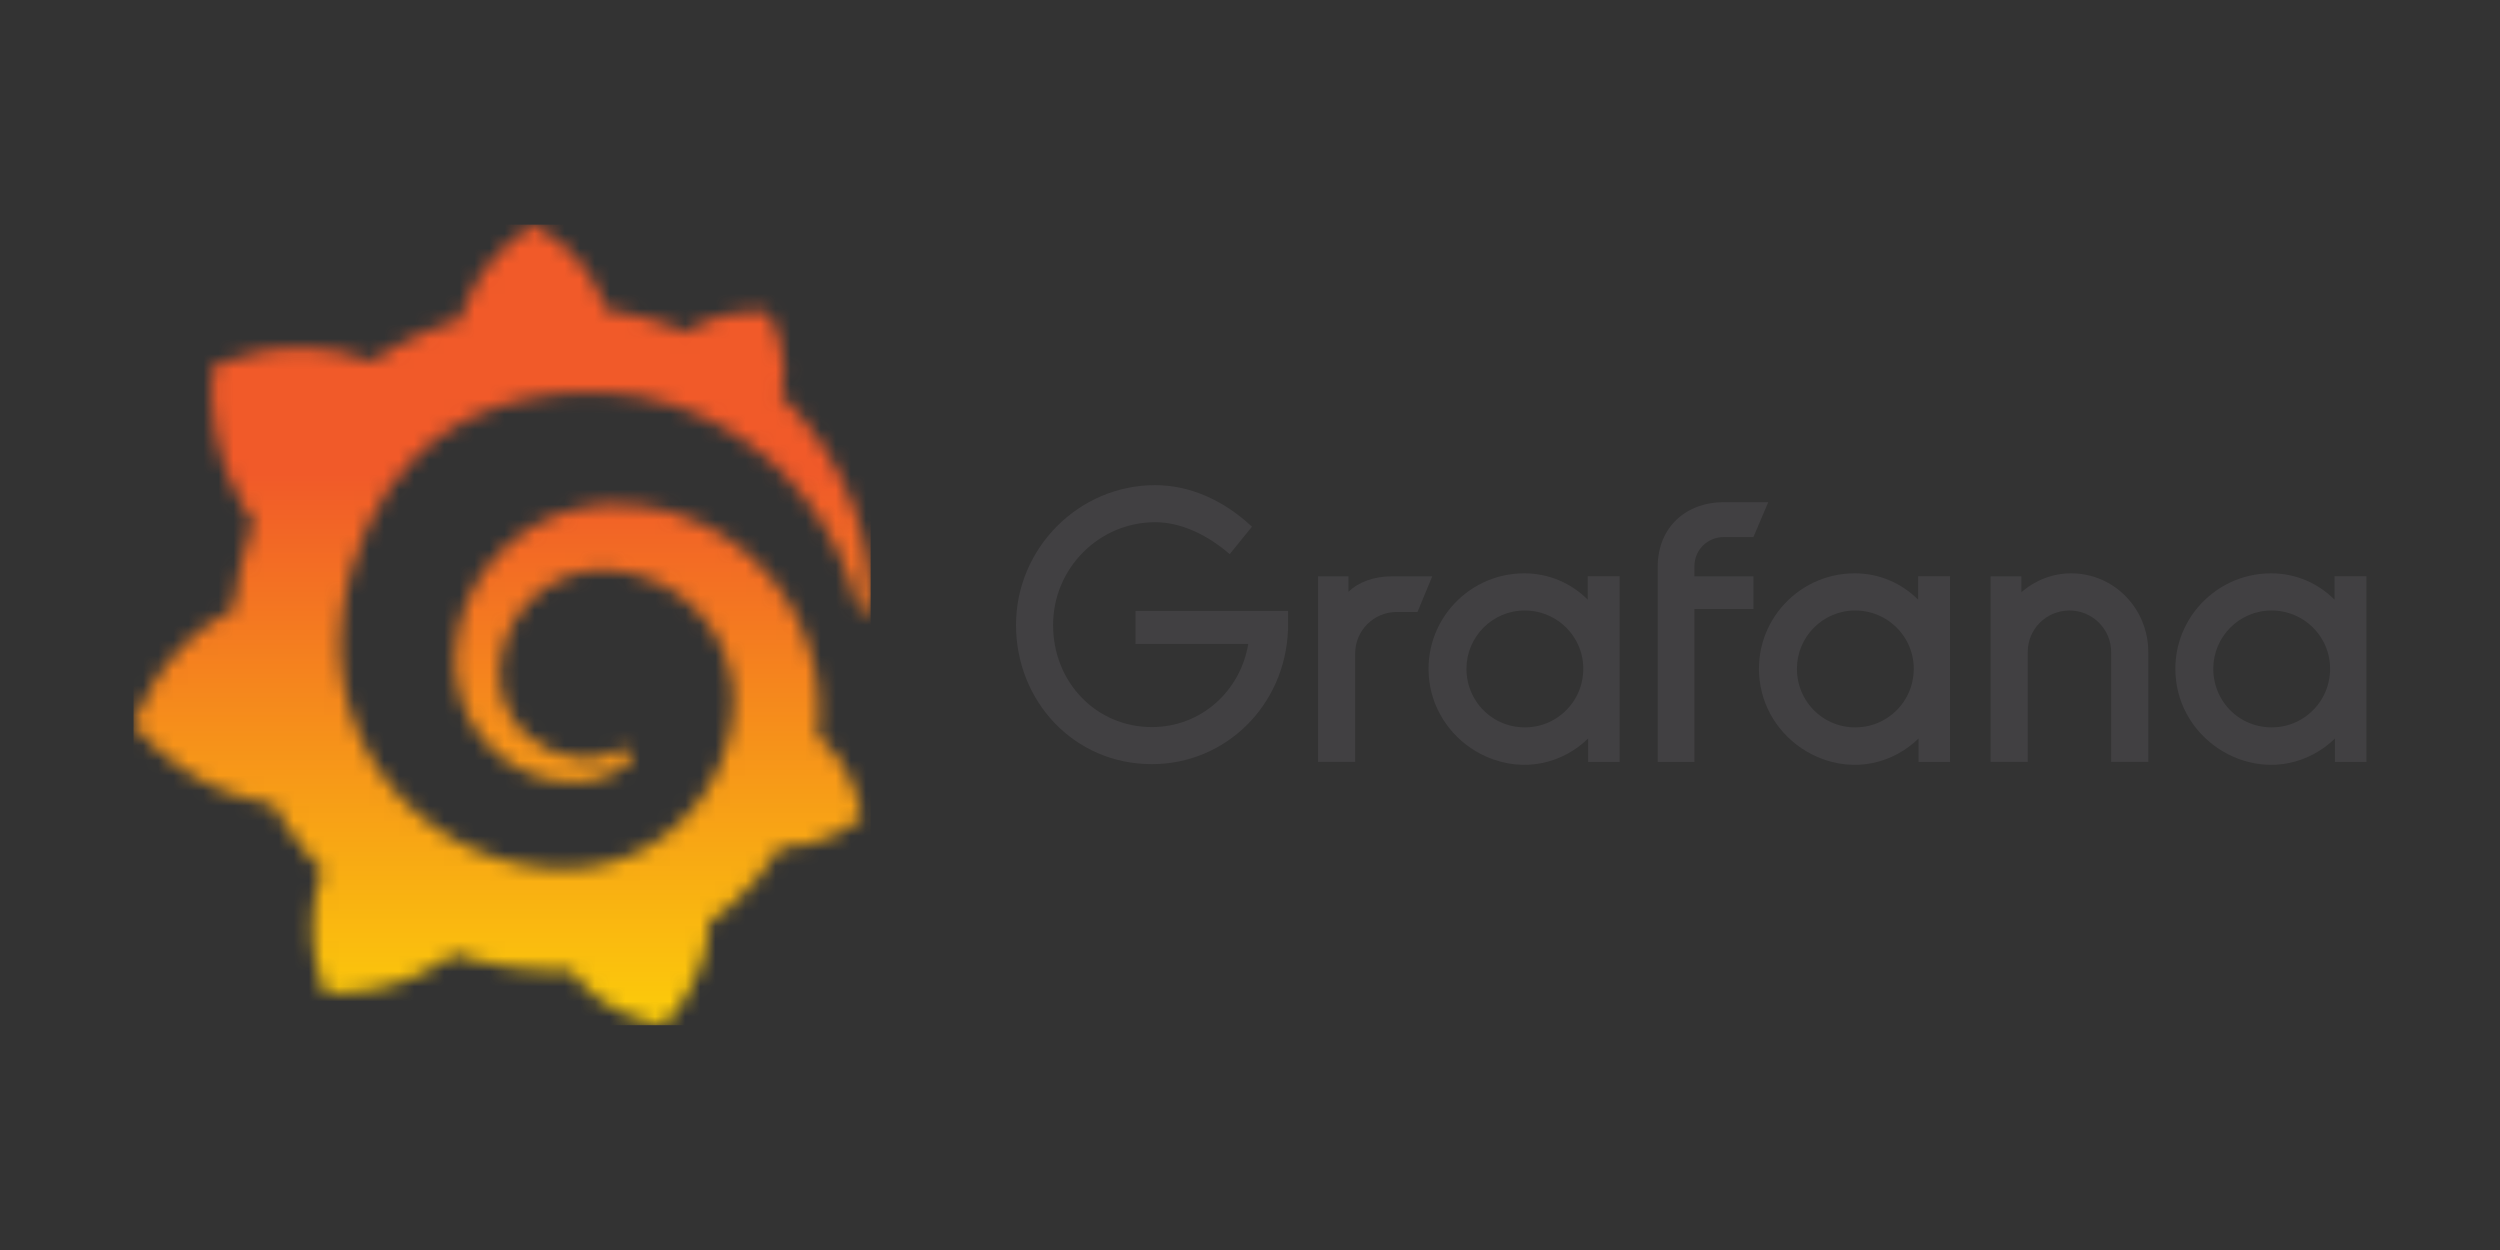 <svg width="166" height="83" viewBox="0 0 166 83" fill="none" xmlns="http://www.w3.org/2000/svg">
<rect x="0" y="0" width="166" height="83" fill="#333333" stroke="none"/>
<g clip-path="url(#clip0_3094_3738)">
<mask id="mask0_3094_3738" style="mask-type:luminance" maskUnits="userSpaceOnUse" x="35" y="-95" width="155" height="200">
<path d="M189.127 -94.4H35.337V104.625H189.127V-94.4Z" fill="white"/>
</mask>
<g mask="url(#mask0_3094_3738)">
<path d="M85.522 41.844C85.328 46.844 81.384 50.739 76.482 50.739C71.309 50.739 67.464 46.551 67.464 41.501C67.464 36.402 71.627 32.214 76.701 32.214C78.993 32.214 81.235 33.2 83.132 34.972L81.652 36.794C80.197 35.537 78.449 34.675 76.701 34.675C72.979 34.675 69.925 37.73 69.925 41.501C69.925 45.319 72.806 48.278 76.479 48.278C79.78 48.278 82.369 45.862 82.884 42.758H75.398V40.566H85.526V41.844H85.522Z" fill="#414042"/>
</g>
<mask id="mask1_3094_3738" style="mask-type:luminance" maskUnits="userSpaceOnUse" x="35" y="-95" width="155" height="200">
<path d="M189.127 -94.4H35.337V104.625H189.127V-94.4Z" fill="white"/>
</mask>
<g mask="url(#mask1_3094_3738)">
<path d="M94.121 40.636H92.74C91.215 40.636 89.982 41.872 89.982 43.394V50.587H87.517V38.267H89.537V39.301C90.201 38.638 91.26 38.267 92.443 38.267H95.102L94.121 40.636Z" fill="#414042"/>
</g>
<mask id="mask2_3094_3738" style="mask-type:luminance" maskUnits="userSpaceOnUse" x="35" y="-95" width="155" height="200">
<path d="M189.127 -94.4H35.337V104.625H189.127V-94.4Z" fill="white"/>
</mask>
<g mask="url(#mask2_3094_3738)">
<path d="M107.546 50.591H105.452V49.037C103.831 50.619 101.278 51.378 98.69 50.241C96.772 49.397 95.346 47.649 94.965 45.587C94.23 41.604 97.295 38.069 101.211 38.069C102.86 38.069 104.34 38.733 105.424 39.817V38.263H107.543V50.591H107.546ZM105.025 45.315C105.608 42.811 103.711 40.537 101.239 40.537C99.096 40.537 97.373 42.285 97.373 44.404C97.373 46.802 99.481 48.656 101.932 48.239C103.439 47.981 104.679 46.809 105.025 45.315Z" fill="#414042"/>
</g>
<mask id="mask3_3094_3738" style="mask-type:luminance" maskUnits="userSpaceOnUse" x="35" y="-95" width="155" height="200">
<path d="M189.127 -94.4H35.337V104.625H189.127V-94.4Z" fill="white"/>
</mask>
<g mask="url(#mask3_3094_3738)">
<path d="M112.511 37.582V38.27H116.427V40.438H112.511V50.591H110.071V37.656C110.071 34.944 112.016 33.344 114.457 33.344H117.412L116.427 35.661H114.46C113.376 35.661 112.511 36.522 112.511 37.582Z" fill="#414042"/>
</g>
<mask id="mask4_3094_3738" style="mask-type:luminance" maskUnits="userSpaceOnUse" x="35" y="-95" width="155" height="200">
<path d="M189.127 -94.4H35.337V104.625H189.127V-94.4Z" fill="white"/>
</mask>
<g mask="url(#mask4_3094_3738)">
<path d="M129.485 50.591H127.391V49.037C125.771 50.619 123.218 51.378 120.629 50.241C118.712 49.397 117.285 47.649 116.904 45.587C116.169 41.604 119.234 38.069 123.15 38.069C124.799 38.069 126.279 38.733 127.363 39.817V38.263H129.482V50.591H129.485ZM126.968 45.315C127.55 42.811 125.654 40.537 123.182 40.537C121.039 40.537 119.316 42.285 119.316 44.404C119.316 46.802 121.424 48.656 123.874 48.239C125.379 47.981 126.622 46.809 126.968 45.315Z" fill="#414042"/>
</g>
<mask id="mask5_3094_3738" style="mask-type:luminance" maskUnits="userSpaceOnUse" x="35" y="-95" width="155" height="200">
<path d="M189.127 -94.4H35.337V104.625H189.127V-94.4Z" fill="white"/>
</mask>
<g mask="url(#mask5_3094_3738)">
<path d="M142.646 43.295V50.587H140.181V43.295C140.181 41.766 138.924 40.537 137.423 40.537C135.87 40.537 134.641 41.77 134.641 43.295V50.587H132.176V38.267H134.221V39.326C135.107 38.539 136.29 38.069 137.522 38.069C140.379 38.072 142.646 40.414 142.646 43.295Z" fill="#414042"/>
</g>
<mask id="mask6_3094_3738" style="mask-type:luminance" maskUnits="userSpaceOnUse" x="35" y="-95" width="155" height="200">
<path d="M189.127 -94.4H35.337V104.625H189.127V-94.4Z" fill="white"/>
</mask>
<g mask="url(#mask6_3094_3738)">
<path d="M157.135 50.591H155.041V49.037C153.42 50.619 150.867 51.378 148.278 50.241C146.361 49.397 144.934 47.649 144.553 45.587C143.818 41.604 146.884 38.069 150.8 38.069C152.449 38.069 153.928 38.733 155.012 39.817V38.263H157.131V50.591H157.135ZM154.613 45.315C155.196 42.811 153.3 40.537 150.828 40.537C148.684 40.537 146.961 42.285 146.961 44.404C146.961 46.802 149.069 48.656 151.52 48.239C153.024 47.981 154.267 46.809 154.613 45.315Z" fill="#414042"/>
</g>
<mask id="mask7_3094_3738" style="mask-type:luminance" maskUnits="userSpaceOnUse" x="8" y="14" width="50" height="55">
<path d="M30.662 20.993C30.662 20.993 30.643 21.071 30.619 21.201C30.398 21.266 30.176 21.327 29.955 21.399C29.648 21.492 29.346 21.604 29.04 21.714C28.738 21.831 28.431 21.949 28.132 22.082C27.529 22.341 26.932 22.632 26.347 22.96C25.782 23.277 25.224 23.627 24.682 24.006C24.605 23.968 24.544 23.942 24.544 23.942C19.012 21.829 14.1 24.371 14.1 24.371C13.652 30.255 16.31 33.964 16.835 34.636C16.704 34.999 16.582 35.367 16.47 35.738C16.061 37.072 15.755 38.441 15.565 39.855C15.538 40.058 15.514 40.263 15.49 40.469C10.381 42.993 8.865 48.166 8.865 48.166C13.132 53.073 18.105 53.378 18.105 53.378C18.111 53.375 18.113 53.37 18.119 53.367C18.751 54.495 19.482 55.571 20.306 56.571C20.651 56.99 21.014 57.396 21.39 57.788C19.834 62.236 21.609 65.937 21.609 65.937C26.358 66.116 29.477 63.858 30.134 63.338C30.606 63.498 31.086 63.639 31.569 63.765C33.029 64.141 34.523 64.363 36.017 64.427C36.391 64.443 36.764 64.451 37.135 64.448H37.316L37.434 64.445L37.669 64.437L37.901 64.427L37.906 64.435C40.142 67.626 44.078 68.077 44.078 68.077C46.877 65.126 47.037 62.199 47.037 61.566C47.037 61.566 47.037 61.545 47.037 61.524C47.037 61.47 47.034 61.436 47.034 61.436C47.031 61.39 47.031 61.347 47.026 61.3C47.613 60.889 48.173 60.446 48.704 59.971C49.825 58.957 50.804 57.804 51.615 56.558C51.693 56.441 51.767 56.323 51.84 56.203C55.007 56.385 57.24 54.242 57.24 54.242C56.714 50.941 54.833 49.333 54.441 49.028C54.441 49.028 54.425 49.015 54.401 48.999C54.38 48.983 54.364 48.972 54.364 48.972C54.345 48.959 54.321 48.943 54.294 48.927C54.313 48.727 54.332 48.529 54.342 48.332C54.366 47.977 54.374 47.62 54.377 47.267L54.374 47.003L54.372 46.87V46.803C54.372 46.712 54.369 46.747 54.369 46.712L54.358 46.491L54.342 46.192C54.337 46.088 54.329 46 54.321 45.907C54.313 45.816 54.305 45.722 54.294 45.632L54.262 45.357L54.225 45.085C54.172 44.722 54.102 44.362 54.02 44.007C53.689 42.585 53.134 41.234 52.4 40.02C51.666 38.806 50.754 37.731 49.726 36.827C48.699 35.919 47.546 35.191 46.338 34.647C45.129 34.102 43.859 33.753 42.594 33.593C41.962 33.51 41.332 33.478 40.708 33.486L40.476 33.491L40.417 33.494C40.401 33.494 40.329 33.497 40.337 33.497L40.241 33.502L40.009 33.518C39.921 33.523 39.83 33.531 39.752 33.539C39.432 33.571 39.115 33.614 38.8 33.673C37.546 33.908 36.361 34.361 35.318 34.986C34.275 35.61 33.367 36.392 32.628 37.278C31.892 38.161 31.318 39.14 30.923 40.154C30.529 41.168 30.307 42.214 30.246 43.23C30.23 43.484 30.224 43.737 30.23 43.988C30.23 44.05 30.232 44.114 30.235 44.175L30.243 44.378C30.251 44.5 30.262 44.62 30.272 44.74C30.323 45.255 30.416 45.749 30.555 46.227C30.83 47.179 31.273 48.041 31.817 48.772C32.362 49.506 33.013 50.112 33.704 50.584C34.395 51.056 35.134 51.395 35.865 51.611C36.599 51.827 37.327 51.921 38.013 51.918C38.098 51.918 38.184 51.915 38.269 51.913C38.314 51.913 38.36 51.907 38.405 51.907C38.45 51.905 38.496 51.902 38.541 51.899C38.613 51.891 38.688 51.886 38.76 51.878C38.776 51.878 38.8 51.873 38.821 51.87L38.888 51.862C38.933 51.857 38.976 51.849 39.021 51.843C39.112 51.833 39.19 51.814 39.27 51.801C39.35 51.785 39.43 51.769 39.51 51.747C39.667 51.713 39.819 51.665 39.971 51.619C40.27 51.52 40.55 51.4 40.812 51.267C41.073 51.134 41.313 50.981 41.538 50.824C41.602 50.779 41.663 50.731 41.724 50.683C41.965 50.496 42.002 50.144 41.81 49.909C41.642 49.703 41.353 49.65 41.124 49.778C41.068 49.81 41.009 49.84 40.95 49.869C40.75 49.965 40.542 50.056 40.321 50.128C40.099 50.197 39.87 50.256 39.63 50.298C39.51 50.314 39.39 50.333 39.267 50.344C39.206 50.352 39.144 50.355 39.08 50.355C39.019 50.357 38.952 50.362 38.896 50.36C38.837 50.36 38.779 50.357 38.717 50.357C38.642 50.355 38.568 50.349 38.493 50.346C38.493 50.346 38.456 50.346 38.485 50.344L38.461 50.341L38.41 50.336C38.376 50.333 38.344 50.331 38.309 50.325C38.242 50.317 38.176 50.309 38.109 50.298C37.573 50.224 37.028 50.066 36.505 49.829C35.98 49.591 35.478 49.266 35.024 48.858C34.571 48.452 34.176 47.961 33.866 47.406C33.557 46.854 33.341 46.237 33.239 45.592C33.189 45.269 33.167 44.935 33.175 44.61C33.181 44.519 33.183 44.431 33.189 44.34C33.189 44.364 33.191 44.327 33.191 44.324L33.194 44.292L33.199 44.226C33.202 44.18 33.207 44.138 33.213 44.092C33.231 43.916 33.258 43.737 33.29 43.564C33.538 42.158 34.243 40.786 35.331 39.743C35.603 39.484 35.897 39.241 36.209 39.028C36.521 38.814 36.855 38.622 37.202 38.462C37.549 38.302 37.911 38.171 38.282 38.07C38.653 37.971 39.035 37.905 39.422 37.87C39.614 37.854 39.809 37.846 40.003 37.846C40.054 37.846 40.094 37.849 40.134 37.849L40.291 37.854L40.39 37.856C40.43 37.856 40.39 37.856 40.409 37.859L40.449 37.862L40.606 37.873C41.025 37.907 41.444 37.966 41.855 38.059C42.679 38.243 43.48 38.545 44.227 38.959C45.721 39.786 46.994 41.08 47.776 42.641C48.171 43.417 48.443 44.255 48.582 45.119C48.614 45.336 48.64 45.554 48.659 45.773L48.672 45.939L48.68 46.104C48.683 46.16 48.683 46.213 48.686 46.269C48.686 46.323 48.688 46.384 48.688 46.424V46.566L48.686 46.726C48.68 46.832 48.672 47.006 48.667 47.113C48.648 47.35 48.63 47.59 48.598 47.828C48.568 48.062 48.528 48.297 48.486 48.532C48.438 48.764 48.389 48.996 48.328 49.226C48.213 49.687 48.064 50.138 47.891 50.581C47.541 51.467 47.074 52.308 46.511 53.084C45.382 54.634 43.843 55.902 42.093 56.697C41.217 57.092 40.294 57.383 39.344 57.54C38.869 57.62 38.389 57.668 37.909 57.684L37.821 57.687H37.743L37.589 57.689H37.351H37.234C37.3 57.689 37.223 57.689 37.226 57.687L37.178 57.684C36.919 57.679 36.663 57.665 36.407 57.647C35.379 57.569 34.363 57.388 33.378 57.1C32.394 56.814 31.438 56.433 30.534 55.952C28.727 54.986 27.113 53.663 25.848 52.068C25.213 51.272 24.658 50.419 24.2 49.519C23.741 48.62 23.38 47.678 23.113 46.715C22.849 45.752 22.684 44.765 22.62 43.772L22.609 43.585L22.607 43.54V43.5L22.604 43.417L22.599 43.254L22.596 43.214V43.158V43.044L22.593 42.811V42.766C22.593 42.774 22.593 42.774 22.593 42.75V42.659C22.593 42.539 22.599 42.416 22.601 42.297C22.62 41.806 22.66 41.301 22.724 40.797C22.788 40.293 22.871 39.786 22.975 39.281C23.079 38.78 23.202 38.281 23.34 37.792C23.62 36.813 23.97 35.863 24.384 34.967C25.213 33.171 26.302 31.589 27.61 30.314C27.935 29.993 28.274 29.692 28.626 29.409C28.978 29.126 29.344 28.865 29.72 28.619C30.094 28.371 30.48 28.147 30.878 27.939C31.076 27.832 31.278 27.739 31.481 27.64C31.582 27.595 31.686 27.549 31.788 27.504C31.889 27.459 31.993 27.413 32.097 27.373C32.511 27.197 32.938 27.05 33.365 26.912C33.474 26.88 33.581 26.845 33.688 26.813C33.794 26.778 33.906 26.754 34.013 26.722C34.229 26.661 34.451 26.61 34.67 26.554C34.779 26.525 34.891 26.506 35 26.482C35.112 26.458 35.222 26.434 35.334 26.413C35.446 26.391 35.558 26.372 35.667 26.351L35.836 26.322L36.004 26.295C36.116 26.279 36.228 26.261 36.34 26.244C36.465 26.223 36.593 26.212 36.719 26.194C36.823 26.18 36.991 26.162 37.095 26.148C37.175 26.14 37.252 26.132 37.332 26.124L37.49 26.108L37.57 26.1L37.663 26.095C37.791 26.087 37.917 26.079 38.045 26.071L38.234 26.058C38.234 26.058 38.304 26.055 38.242 26.055L38.282 26.052L38.362 26.05C38.472 26.044 38.578 26.039 38.688 26.034C39.12 26.02 39.55 26.02 39.974 26.034C40.825 26.068 41.66 26.162 42.471 26.311C44.096 26.613 45.625 27.136 47.007 27.819C48.392 28.496 49.633 29.329 50.711 30.233C50.778 30.29 50.844 30.348 50.911 30.404C50.978 30.463 51.042 30.519 51.106 30.578C51.236 30.692 51.362 30.812 51.487 30.927C51.613 31.045 51.733 31.165 51.855 31.282C51.973 31.402 52.093 31.52 52.208 31.642C52.664 32.125 53.088 32.616 53.47 33.11C54.236 34.094 54.847 35.087 55.335 36.026C55.367 36.085 55.396 36.144 55.426 36.202C55.455 36.261 55.484 36.32 55.511 36.378C55.567 36.493 55.626 36.608 55.676 36.722C55.73 36.837 55.783 36.949 55.834 37.061C55.882 37.173 55.93 37.285 55.978 37.392C56.159 37.833 56.325 38.249 56.461 38.646C56.685 39.284 56.848 39.86 56.976 40.359C57.027 40.559 57.216 40.693 57.421 40.674C57.635 40.656 57.798 40.479 57.803 40.266C57.814 39.73 57.8 39.097 57.739 38.377C57.659 37.486 57.507 36.453 57.205 35.319C56.909 34.185 56.469 32.944 55.828 31.656C55.185 30.369 54.348 29.03 53.259 27.736C52.835 27.229 52.37 26.727 51.869 26.239C52.616 23.267 50.959 20.689 50.959 20.689C48.099 20.511 46.279 21.578 45.604 22.066C45.492 22.018 45.377 21.97 45.262 21.922C44.774 21.724 44.275 21.54 43.76 21.378C43.245 21.215 42.72 21.066 42.183 20.94C41.644 20.815 41.097 20.708 40.54 20.622C40.441 20.609 40.345 20.596 40.246 20.58C39.003 16.593 35.419 14.926 35.419 14.926C31.422 17.447 30.662 20.993 30.662 20.993Z" fill="white"/>
</mask>
<g mask="url(#mask7_3094_3738)">
<path d="M57.811 14.915H8.865V68.074H57.811V14.915Z" fill="url(#paint0_linear_3094_3738)"/>
</g>
</g>
<defs>
<linearGradient id="paint0_linear_3094_3738" x1="33.332" y1="80.03" x2="33.332" y2="31.464" gradientUnits="userSpaceOnUse">
<stop stop-color="#FFF200"/>
<stop offset="1" stop-color="#F15A29"/>
</linearGradient>
<clipPath id="clip0_3094_3738">
<rect width="166" height="83" fill="white"/>
</clipPath>
</defs>
</svg>
